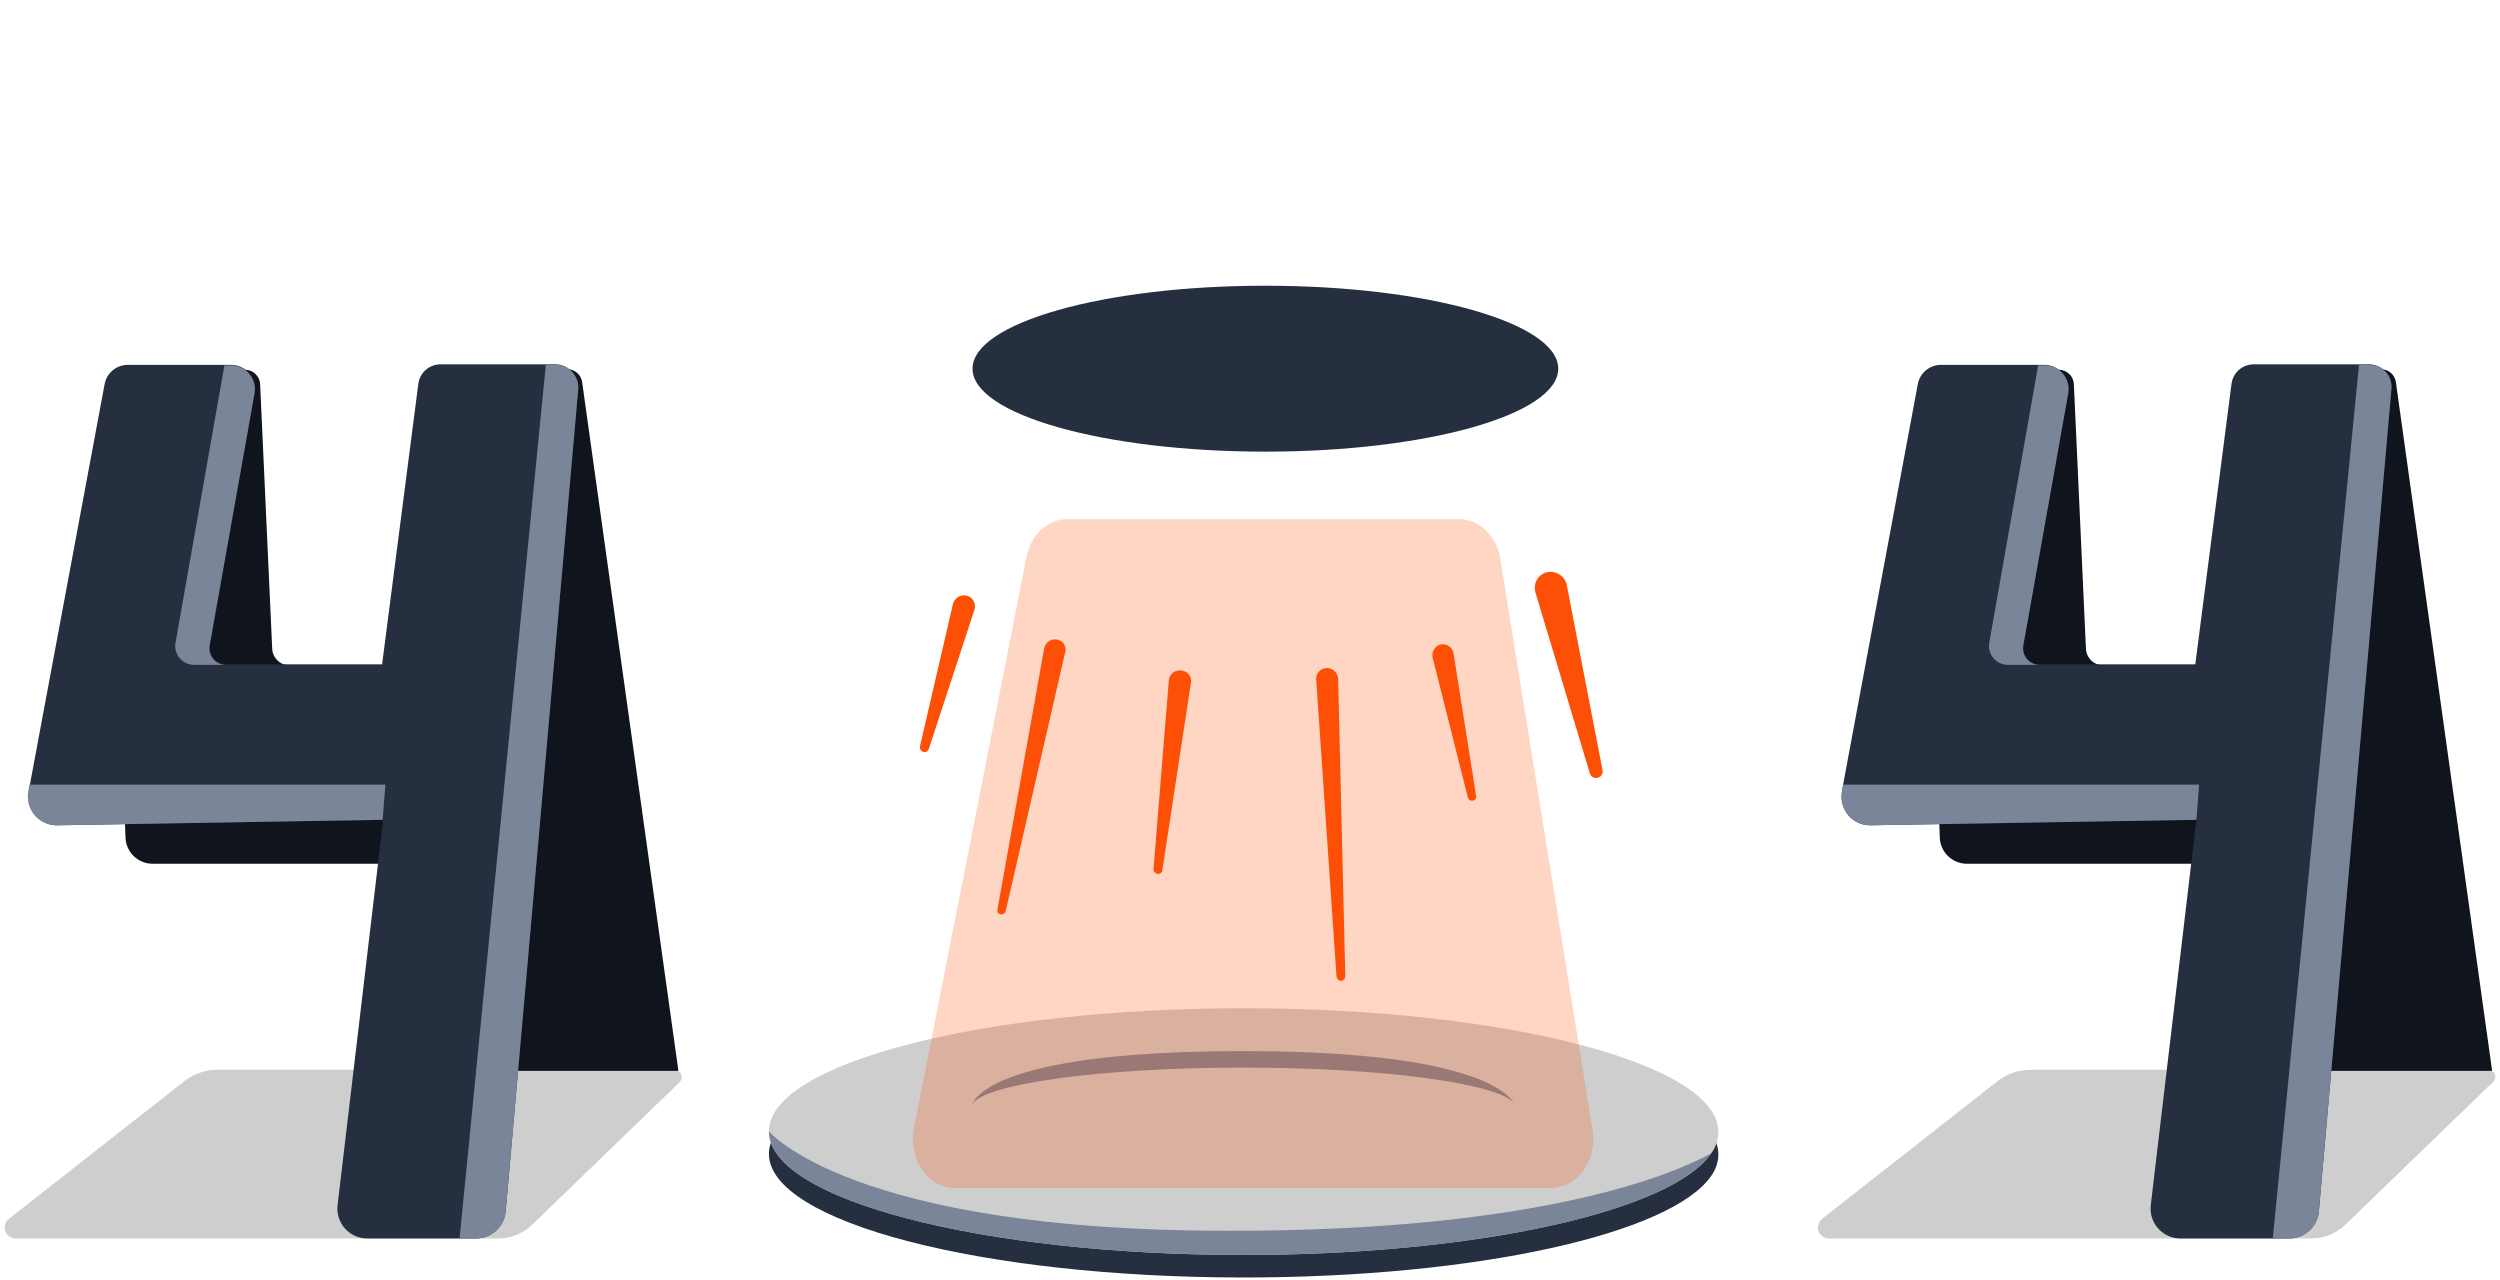 <svg width="455" height="233" viewBox="0 0 455 233" fill="none" xmlns="http://www.w3.org/2000/svg">
<g clip-path="url(#clip0_2_1586)">
<path d="M139.943 210.003C139.943 197.703 178.643 187.603 226.343 187.603C274.043 187.603 312.743 197.703 312.743 210.103C312.726 211.507 312.272 212.871 311.443 214.003C304.243 224.503 268.843 232.503 226.343 232.503C178.643 232.503 139.943 222.403 139.943 210.003Z" fill="#252F40"/>
<path d="M122.743 194.703H39.543C37.41 194.708 35.339 195.411 33.643 196.703L1.643 221.803C1.311 222.057 1.067 222.409 0.945 222.808C0.822 223.207 0.827 223.635 0.959 224.031C1.092 224.427 1.344 224.773 1.682 225.019C2.019 225.265 2.425 225.399 2.843 225.403H90.743C92.972 225.382 95.113 224.525 96.743 223.003L123.643 197.003C123.839 196.822 123.975 196.587 124.035 196.327C124.095 196.067 124.075 195.795 123.978 195.546C123.881 195.298 123.711 195.085 123.49 194.934C123.27 194.784 123.01 194.703 122.743 194.703V194.703Z" fill="#CECECE"/>
<path d="M452.843 194.703H369.543C367.411 194.708 365.338 195.411 363.643 196.703L331.643 221.803C331.311 222.057 331.067 222.409 330.945 222.808C330.822 223.207 330.827 223.635 330.959 224.031C331.092 224.427 331.344 224.773 331.682 225.019C332.019 225.265 332.425 225.399 332.843 225.403H420.743C422.972 225.382 425.113 224.525 426.743 223.003L453.643 197.003C453.856 196.839 454.013 196.612 454.09 196.354C454.167 196.095 454.161 195.819 454.073 195.565C453.984 195.31 453.818 195.09 453.597 194.935C453.376 194.781 453.112 194.7 452.843 194.703V194.703Z" fill="#CECECE"/>
<path d="M139.943 205.903C139.943 193.603 178.643 183.503 226.343 183.503C274.043 183.503 312.743 193.603 312.743 206.003C312.726 207.407 312.272 208.771 311.443 209.903C304.243 220.403 268.843 228.403 226.343 228.403C178.643 228.403 139.943 218.303 139.943 205.903Z" fill="#CECECE"/>
<path d="M311.443 209.903C304.243 220.403 268.943 228.403 226.343 228.403C178.643 228.403 139.943 218.303 139.943 205.903C139.943 205.903 154.943 224.003 223.343 224.003C282.143 224.103 305.843 213.003 311.443 209.903Z" fill="#7A8599"/>
<path d="M275.543 200.703C272.243 197.103 251.443 194.303 226.343 194.303C200.143 194.303 178.743 197.303 176.843 201.103C177.743 198.903 183.743 191.303 226.343 191.303C265.543 191.303 273.843 198.103 275.543 200.703Z" fill="#7A8599"/>
<path d="M123.443 194.703L105.943 69.503C105.846 68.859 105.52 68.271 105.023 67.848C104.527 67.425 103.895 67.196 103.243 67.203H79.643C79.254 67.206 78.87 67.291 78.517 67.453C78.163 67.615 77.848 67.851 77.593 68.144C77.338 68.437 77.147 68.781 77.035 69.154C76.923 69.526 76.892 69.918 76.943 70.303L82.843 117.603C82.9 118.043 82.862 118.489 82.732 118.913C82.602 119.336 82.383 119.727 82.089 120.059C81.796 120.391 81.434 120.655 81.029 120.836C80.625 121.016 80.186 121.107 79.743 121.103H52.743C51.927 121.109 51.14 120.8 50.544 120.242C49.949 119.684 49.59 118.918 49.543 118.103L47.343 69.903C47.309 69.208 47.01 68.551 46.508 68.068C46.007 67.585 45.339 67.311 44.643 67.303H22.543C22.178 67.296 21.815 67.364 21.477 67.504C21.14 67.643 20.835 67.851 20.581 68.114C20.328 68.377 20.131 68.689 20.004 69.031C19.877 69.374 19.822 69.739 19.843 70.103L22.843 152.503C22.903 153.765 23.445 154.955 24.357 155.829C25.268 156.704 26.48 157.195 27.743 157.203H87.843L92.543 194.903H123.443V194.703Z" fill="#0F141D"/>
<path d="M453.543 194.703L436.043 69.503C435.946 68.859 435.62 68.271 435.123 67.848C434.627 67.425 433.995 67.196 433.343 67.203H409.743C409.354 67.206 408.97 67.291 408.617 67.453C408.263 67.615 407.948 67.851 407.693 68.144C407.437 68.437 407.247 68.781 407.135 69.154C407.023 69.526 406.992 69.918 407.043 70.303L412.943 117.603C413 118.043 412.962 118.489 412.832 118.913C412.702 119.336 412.483 119.727 412.189 120.059C411.896 120.391 411.534 120.655 411.129 120.836C410.725 121.016 410.286 121.107 409.843 121.103H382.843C382.027 121.109 381.24 120.8 380.644 120.242C380.049 119.684 379.69 118.918 379.643 118.103L377.443 69.903C377.409 69.208 377.11 68.551 376.608 68.068C376.107 67.585 375.439 67.311 374.743 67.303H352.743C352.378 67.296 352.015 67.364 351.677 67.504C351.34 67.643 351.035 67.851 350.781 68.114C350.528 68.377 350.331 68.689 350.204 69.031C350.077 69.374 350.022 69.739 350.043 70.103L353.043 152.503C353.103 153.765 353.645 154.955 354.557 155.829C355.468 156.704 356.68 157.195 357.943 157.203H418.043L422.743 194.903H453.543V194.703Z" fill="#0F141D"/>
<path d="M105.242 70.803L92.042 220.403C91.931 221.762 91.315 223.029 90.315 223.955C89.315 224.881 88.004 225.398 86.642 225.403H66.842C66.072 225.403 65.31 225.24 64.608 224.924C63.906 224.608 63.279 224.146 62.768 223.569C62.258 222.993 61.876 222.314 61.647 221.579C61.418 220.843 61.348 220.068 61.442 219.303L69.742 149.203L10.442 150.203C9.676 150.216 8.916 150.06 8.218 149.745C7.519 149.429 6.899 148.963 6.402 148.38C5.905 147.797 5.544 147.111 5.343 146.372C5.142 145.632 5.108 144.858 5.242 144.103L5.442 142.803L19.042 69.903C19.225 68.922 19.745 68.036 20.512 67.397C21.278 66.758 22.244 66.407 23.242 66.403H42.142C42.761 66.414 43.37 66.557 43.929 66.823C44.488 67.089 44.983 67.472 45.382 67.946C45.78 68.42 46.072 68.974 46.237 69.57C46.403 70.167 46.438 70.792 46.342 71.403L38.242 117.403C38.165 117.838 38.186 118.283 38.302 118.709C38.418 119.134 38.627 119.528 38.914 119.863C39.201 120.197 39.559 120.464 39.961 120.644C40.364 120.824 40.801 120.913 41.242 120.903H69.542L76.142 69.803C76.28 68.838 76.76 67.955 77.494 67.313C78.227 66.671 79.167 66.313 80.142 66.303H101.242C101.8 66.336 102.347 66.478 102.85 66.722C103.353 66.965 103.804 67.306 104.175 67.724C104.547 68.142 104.832 68.629 105.015 69.157C105.198 69.686 105.275 70.245 105.242 70.803V70.803Z" fill="#252F40"/>
<path d="M70.142 142.803L69.642 149.203L10.342 150.203C9.576 150.216 8.816 150.06 8.118 149.745C7.419 149.429 6.799 148.963 6.302 148.38C5.805 147.797 5.443 147.111 5.243 146.372C5.042 145.632 5.008 144.858 5.142 144.103L5.342 142.803H70.142Z" fill="#7A8599"/>
<path d="M105.242 70.803L92.042 220.403C91.931 221.762 91.315 223.029 90.315 223.955C89.315 224.881 88.004 225.398 86.642 225.403H83.642L99.342 66.403H101.242C101.797 66.416 102.345 66.542 102.851 66.773C103.356 67.004 103.81 67.335 104.184 67.747C104.558 68.158 104.845 68.641 105.026 69.166C105.208 69.692 105.281 70.249 105.242 70.803V70.803Z" fill="#7A8599"/>
<path d="M38.143 117.503C38.066 117.938 38.087 118.383 38.203 118.809C38.319 119.234 38.528 119.628 38.815 119.963C39.102 120.297 39.46 120.564 39.862 120.744C40.265 120.924 40.702 121.013 41.143 121.003H35.343C34.842 121.007 34.347 120.9 33.892 120.692C33.438 120.483 33.034 120.178 32.71 119.796C32.386 119.415 32.149 118.967 32.017 118.485C31.884 118.002 31.859 117.497 31.943 117.003L40.843 66.503H42.143C42.762 66.514 43.371 66.657 43.93 66.923C44.489 67.189 44.984 67.572 45.383 68.046C45.781 68.52 46.072 69.074 46.238 69.67C46.404 70.267 46.439 70.892 46.343 71.503L38.143 117.503Z" fill="#7A8599"/>
<path d="M435.242 70.803L422.042 220.403C421.931 221.762 421.315 223.029 420.315 223.955C419.315 224.881 418.004 225.398 416.642 225.403H396.842C396.072 225.403 395.31 225.24 394.608 224.924C393.906 224.608 393.279 224.146 392.768 223.569C392.258 222.993 391.876 222.314 391.647 221.579C391.418 220.843 391.348 220.068 391.442 219.303L399.742 149.203L340.442 150.203C339.676 150.216 338.916 150.06 338.218 149.745C337.519 149.429 336.899 148.963 336.402 148.38C335.905 147.797 335.544 147.111 335.343 146.372C335.142 145.632 335.108 144.858 335.242 144.103L335.442 142.803L349.042 69.903C349.225 68.922 349.745 68.036 350.512 67.397C351.278 66.758 352.244 66.407 353.242 66.403H372.142C372.761 66.414 373.37 66.557 373.929 66.823C374.488 67.089 374.983 67.472 375.382 67.946C375.78 68.42 376.071 68.974 376.237 69.57C376.403 70.167 376.438 70.792 376.342 71.403L368.242 117.403C368.165 117.838 368.186 118.283 368.302 118.709C368.418 119.134 368.627 119.528 368.914 119.863C369.201 120.197 369.559 120.464 369.961 120.644C370.364 120.824 370.801 120.913 371.242 120.903H399.542L406.142 69.803C406.28 68.838 406.76 67.955 407.494 67.313C408.227 66.671 409.167 66.313 410.142 66.303H431.242C431.806 66.318 432.361 66.448 432.873 66.686C433.385 66.924 433.842 67.264 434.217 67.686C434.592 68.108 434.877 68.602 435.053 69.138C435.229 69.675 435.293 70.241 435.242 70.803V70.803Z" fill="#252F40"/>
<path d="M400.242 142.803L399.742 149.203L340.442 150.203C339.676 150.216 338.916 150.06 338.218 149.745C337.519 149.429 336.899 148.963 336.402 148.38C335.905 147.797 335.544 147.111 335.343 146.372C335.142 145.632 335.108 144.858 335.242 144.103L335.442 142.803H400.242Z" fill="#7A8599"/>
<path d="M435.242 70.803L422.042 220.403C421.931 221.762 421.315 223.029 420.315 223.955C419.315 224.881 418.005 225.398 416.642 225.403H413.642L429.342 66.403H431.242C431.803 66.399 432.359 66.513 432.873 66.738C433.387 66.963 433.848 67.294 434.226 67.709C434.603 68.124 434.889 68.615 435.064 69.148C435.239 69.681 435.3 70.245 435.242 70.803V70.803Z" fill="#7A8599"/>
<path d="M368.243 117.503C368.166 117.938 368.187 118.383 368.303 118.809C368.419 119.234 368.628 119.628 368.915 119.963C369.202 120.297 369.56 120.564 369.962 120.744C370.365 120.924 370.802 121.013 371.243 121.003H365.443C364.942 121.007 364.447 120.9 363.993 120.692C363.538 120.483 363.134 120.178 362.81 119.796C362.486 119.415 362.249 118.967 362.117 118.485C361.984 118.002 361.959 117.497 362.043 117.003L370.943 66.503H372.243C372.862 66.514 373.471 66.657 374.03 66.923C374.589 67.189 375.084 67.572 375.483 68.046C375.881 68.52 376.173 69.074 376.338 69.67C376.504 70.267 376.54 70.892 376.443 71.503L368.243 117.503Z" fill="#7A8599"/>
<path opacity="0.24" d="M186.844 101.3L166.344 205.3C165.244 210.9 168.844 216.2 173.744 216.2H282.344C287.144 216.2 290.744 211.1 289.844 205.7L273.044 101.7C272.344 97.5 269.244 94.5 265.544 94.5H194.344C190.744 94.4 187.644 97.3 186.844 101.3Z" fill="#FE4F06"/>
<path d="M279.442 107.803L289.342 140.703C289.381 140.87 289.456 141.025 289.562 141.159C289.668 141.293 289.802 141.402 289.954 141.478C290.107 141.555 290.275 141.596 290.445 141.601C290.616 141.605 290.785 141.572 290.942 141.503V141.503C291.211 141.399 291.432 141.197 291.562 140.938C291.691 140.68 291.72 140.382 291.642 140.103L285.142 106.403C285.039 105.978 284.846 105.58 284.575 105.237C284.304 104.894 283.963 104.613 283.573 104.413C283.184 104.214 282.756 104.101 282.319 104.082C281.883 104.063 281.447 104.138 281.042 104.303V104.303C280.397 104.595 279.881 105.111 279.587 105.754C279.292 106.397 279.241 107.125 279.442 107.803V107.803Z" fill="#FE4F06"/>
<path d="M260.742 119.702L267.142 145.102C267.165 145.209 267.21 145.31 267.273 145.399C267.337 145.488 267.418 145.563 267.512 145.619C267.606 145.675 267.71 145.711 267.818 145.726C267.927 145.74 268.037 145.732 268.142 145.702V145.702C268.235 145.678 268.322 145.635 268.397 145.576C268.473 145.516 268.536 145.443 268.583 145.359C268.63 145.275 268.659 145.182 268.669 145.087C268.679 144.991 268.67 144.894 268.642 144.802L264.542 118.902C264.492 118.61 264.376 118.333 264.205 118.092C264.034 117.85 263.81 117.65 263.551 117.506C263.292 117.362 263.004 117.278 262.708 117.26C262.412 117.242 262.116 117.291 261.842 117.402V117.402C261.429 117.61 261.098 117.948 260.899 118.364C260.699 118.781 260.644 119.251 260.742 119.702V119.702Z" fill="#FE4F06"/>
<path d="M177.342 111.003L169.042 136.303C169.012 136.415 168.958 136.519 168.883 136.607C168.808 136.695 168.715 136.766 168.61 136.813C168.505 136.861 168.39 136.885 168.275 136.883C168.159 136.882 168.045 136.854 167.942 136.803V136.803C167.755 136.721 167.603 136.576 167.511 136.394C167.42 136.211 167.395 136.002 167.442 135.803L173.442 109.903C173.518 109.618 173.654 109.351 173.841 109.122C174.028 108.893 174.262 108.706 174.527 108.573C174.791 108.441 175.081 108.366 175.377 108.354C175.672 108.342 175.967 108.393 176.242 108.503V108.503C176.701 108.712 177.066 109.082 177.269 109.543C177.472 110.005 177.498 110.524 177.342 111.003V111.003Z" fill="#FE4F06"/>
<path d="M193.842 118.802L183.042 165.802C183.019 165.909 182.974 166.01 182.91 166.099C182.846 166.188 182.765 166.263 182.672 166.319C182.578 166.375 182.474 166.411 182.365 166.426C182.257 166.44 182.147 166.432 182.042 166.402V166.402C181.949 166.378 181.862 166.335 181.786 166.275C181.71 166.216 181.647 166.143 181.6 166.059C181.554 165.975 181.525 165.882 181.514 165.787C181.504 165.691 181.514 165.594 181.542 165.502L190.042 118.002C190.092 117.71 190.207 117.433 190.379 117.192C190.55 116.95 190.773 116.75 191.033 116.606C191.292 116.462 191.58 116.378 191.875 116.36C192.171 116.342 192.467 116.391 192.742 116.502V116.502C193.189 116.666 193.555 116.998 193.761 117.428C193.966 117.858 193.995 118.351 193.842 118.802V118.802Z" fill="#FE4F06"/>
<path d="M216.742 124.299L211.542 158.399C211.528 158.511 211.489 158.618 211.427 158.712C211.366 158.806 211.284 158.885 211.188 158.943C211.091 159.001 210.983 159.036 210.871 159.045C210.759 159.055 210.647 159.04 210.542 158.999V158.999C210.355 158.938 210.195 158.816 210.086 158.653C209.977 158.49 209.926 158.295 209.942 158.099L212.742 123.699C212.785 123.412 212.891 123.138 213.052 122.896C213.212 122.653 213.423 122.449 213.671 122.297C213.918 122.144 214.196 122.048 214.484 122.014C214.773 121.98 215.066 122.009 215.342 122.099V122.099C215.578 122.152 215.802 122.25 216 122.389C216.199 122.528 216.368 122.705 216.498 122.909C216.628 123.113 216.716 123.341 216.758 123.58C216.8 123.819 216.794 124.063 216.742 124.299V124.299Z" fill="#FE4F06"/>
<path d="M243.542 123.603L244.842 177.703C244.84 177.817 244.815 177.928 244.768 178.031C244.72 178.134 244.652 178.226 244.568 178.301C244.483 178.376 244.384 178.433 244.276 178.468C244.168 178.503 244.054 178.515 243.942 178.503V178.503C243.751 178.47 243.578 178.372 243.451 178.227C243.324 178.081 243.25 177.897 243.242 177.703L239.542 123.603C239.534 123.312 239.59 123.023 239.707 122.756C239.825 122.489 239.999 122.251 240.219 122.06C240.439 121.869 240.699 121.729 240.979 121.65C241.26 121.571 241.554 121.555 241.842 121.603V121.603C242.309 121.697 242.731 121.945 243.039 122.308C243.348 122.671 243.525 123.127 243.542 123.603Z" fill="#FE4F06"/>
<path d="M230.3 82.2C259.737 82.2 283.6 75.439 283.6 67.1C283.6 58.761 259.737 52 230.3 52C200.863 52 177 58.761 177 67.1C177 75.439 200.863 82.2 230.3 82.2Z" fill="#252F40"/>
</g>
<defs>
<clipPath id="clip0_2_1586">
<rect width="453.287" height="232.503" fill="white" transform="translate(0.856)"/>
</clipPath>
</defs>
</svg>
